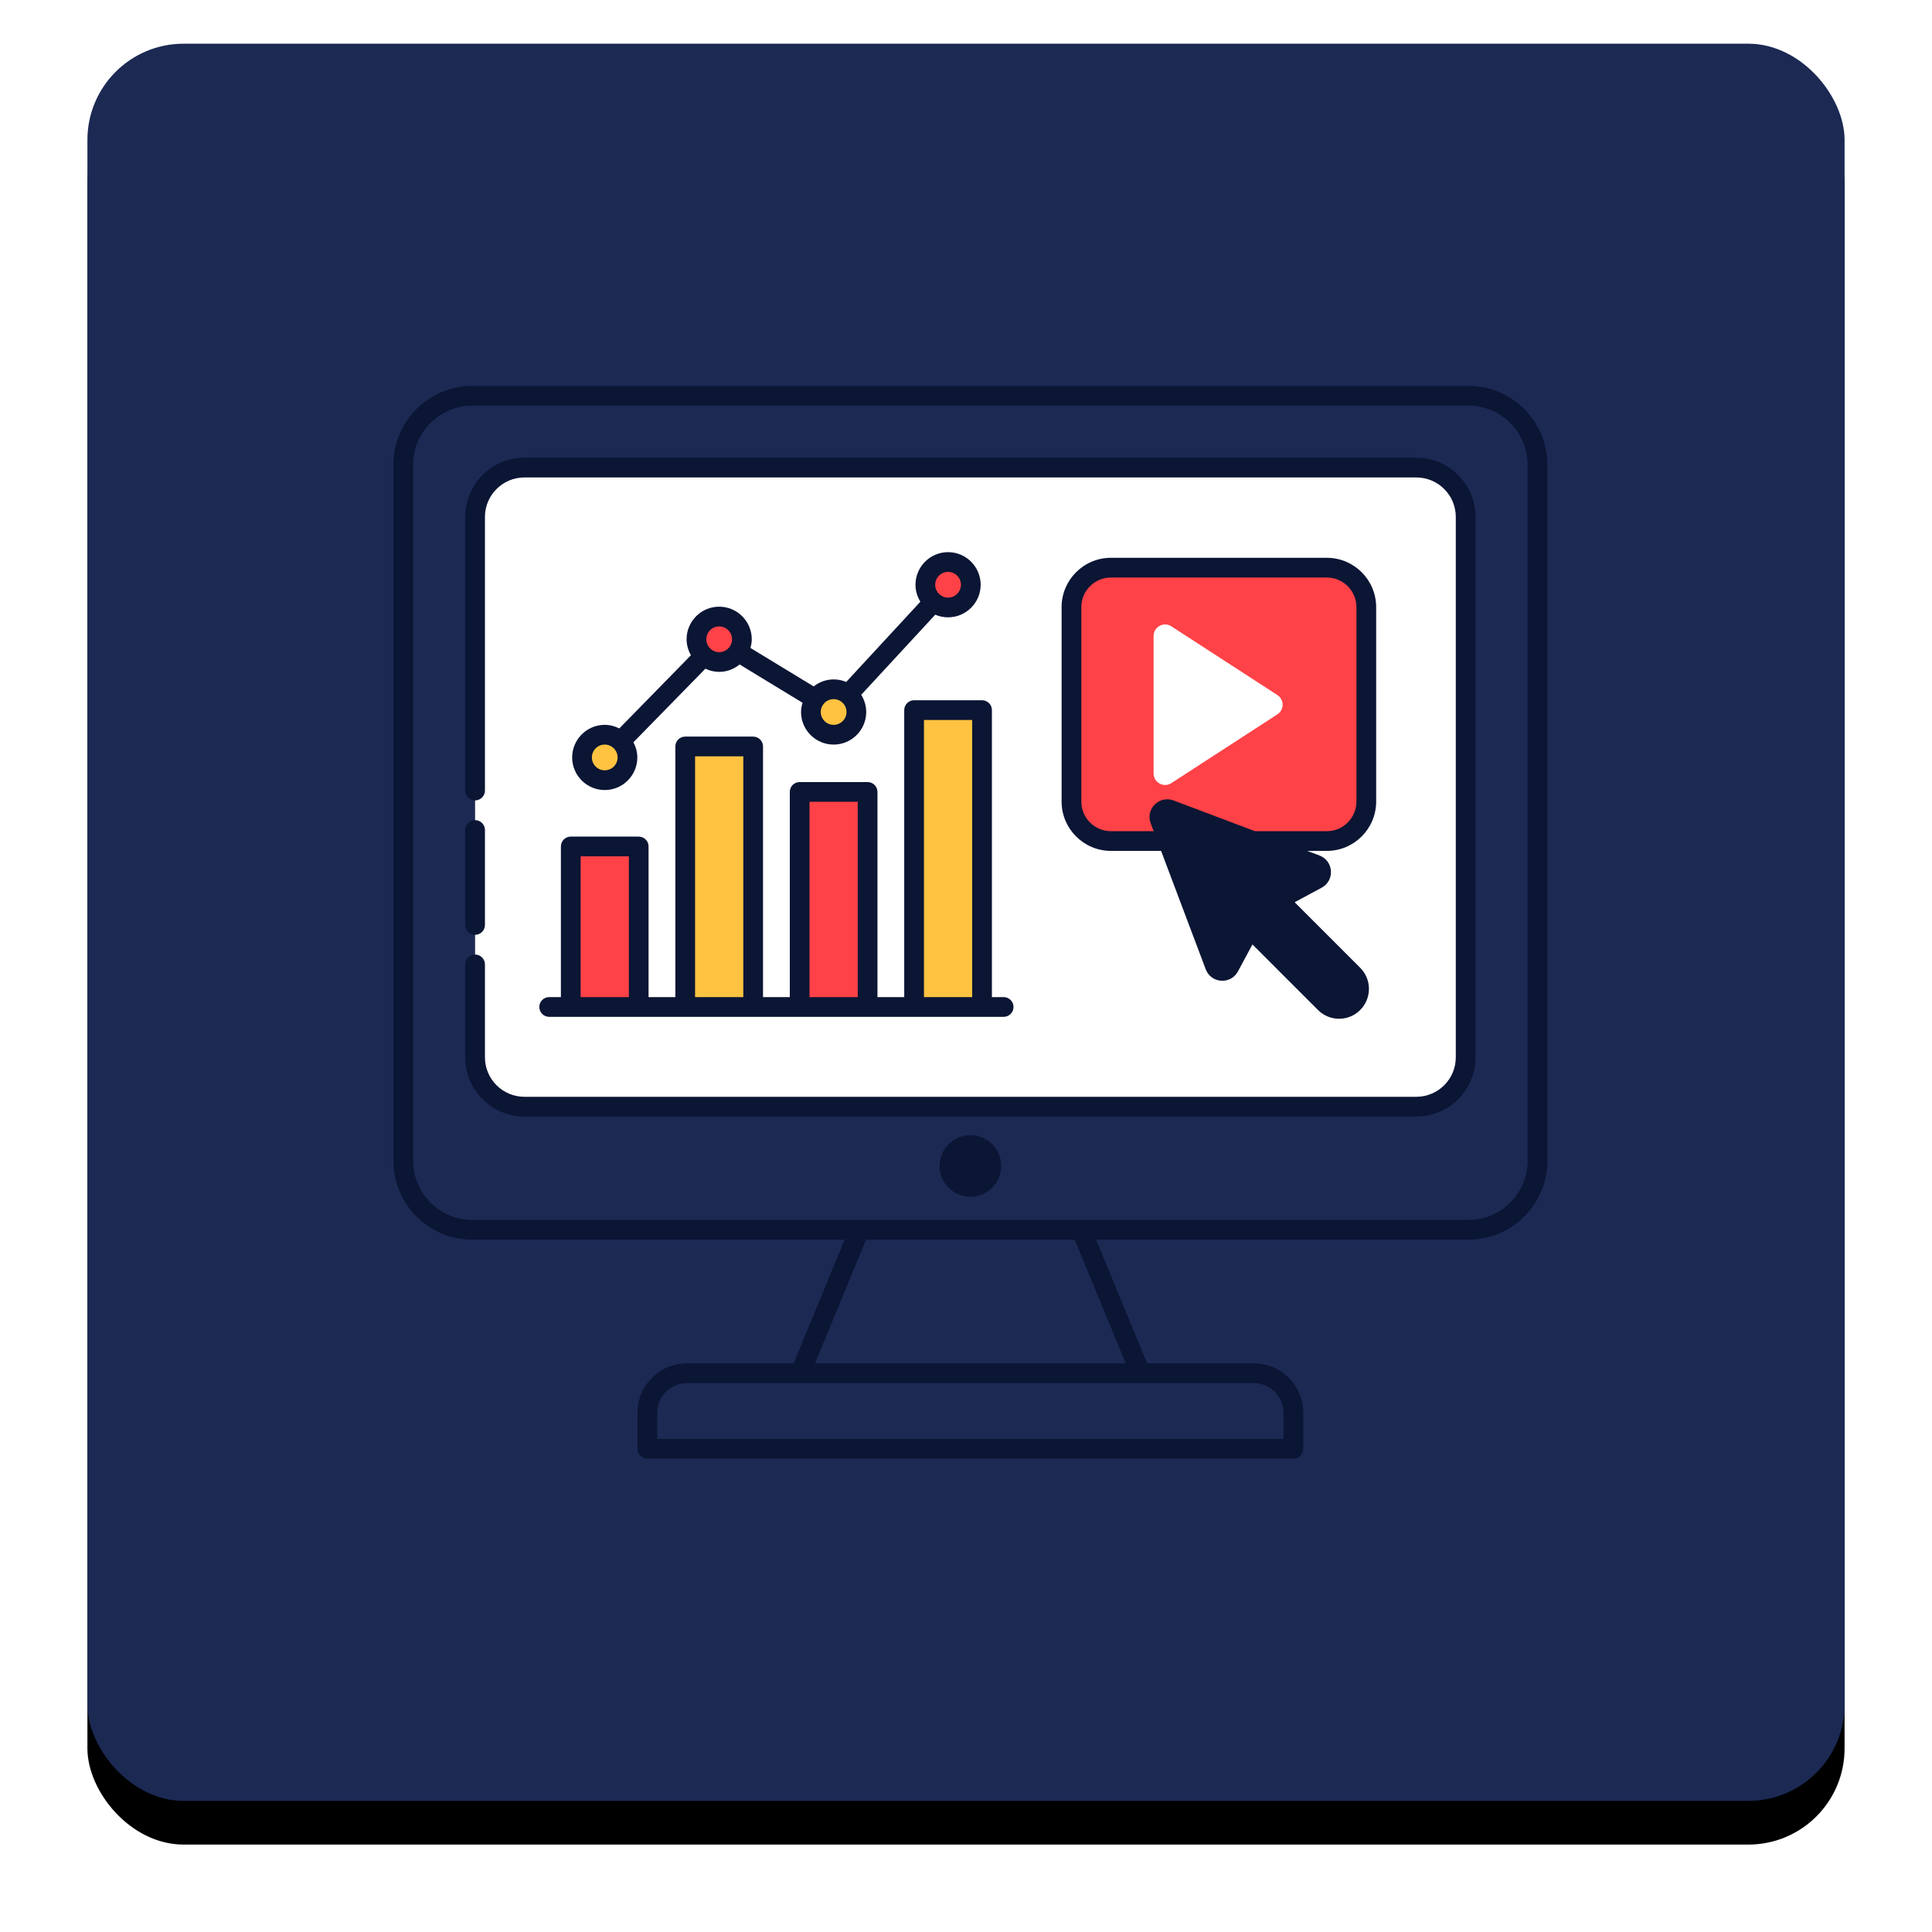 <?xml version="1.0" encoding="UTF-8"?>
<svg width="221px" height="221px" viewBox="0 0 221 221" version="1.1" xmlns="http://www.w3.org/2000/svg" xmlns:xlink="http://www.w3.org/1999/xlink">
    <title>Group 15</title>
    <defs>
        <rect id="path-1" x="0" y="0" width="201" height="201" rx="11"></rect>
        <filter x="-8.7%" y="-6.2%" width="117.4%" height="117.4%" filterUnits="objectBoundingBox" id="filter-2">
            <feOffset dx="0" dy="5" in="SourceAlpha" result="shadowOffsetOuter1"></feOffset>
            <feGaussianBlur stdDeviation="5" in="shadowOffsetOuter1" result="shadowBlurOuter1"></feGaussianBlur>
            <feColorMatrix values="0 0 0 0 0   0 0 0 0 0   0 0 0 0 0  0 0 0 0.05 0" type="matrix" in="shadowBlurOuter1"></feColorMatrix>
        </filter>
    </defs>
    <g id="Page-1" stroke="none" stroke-width="1" fill="none" fill-rule="evenodd">
        <g id="Dark" transform="translate(-1012, -1052)">
            <g id="Group-12" transform="translate(218, 894)">
                <g id="Group-15" transform="translate(804, 163)">
                    <g id="background-copy-2">
                        <use fill="black" fill-opacity="1" filter="url(#filter-2)" xlink:href="#path-1"></use>
                        <use fill="#1B2953" fill-rule="evenodd" xlink:href="#path-1"></use>
                    </g>
                    <g id="003-clickstream" transform="translate(35, 39)" fill-rule="nonzero">
                        <g id="Group">
                            <path d="M9.026,96.679 L122.974,96.679 C127.336,96.679 130.872,93.143 130.872,88.78 L130.872,9.169 C130.872,4.806 127.336,1.269 122.974,1.269 L9.026,1.269 C4.664,1.269 1.128,4.806 1.128,9.169 L1.128,88.779 C1.128,93.143 4.664,96.679 9.026,96.679 L9.026,96.679 Z" id="Path" fill="#1B2953"></path>
                            <path d="M14.986,82.589 L117.013,82.589 C120.128,82.589 122.654,80.063 122.654,76.947 L122.654,15.131 C122.654,12.016 120.128,9.489 117.013,9.489 L14.986,9.489 C11.871,9.489 9.345,12.016 9.345,15.131 L9.345,76.947 C9.345,80.063 11.871,82.589 14.986,82.589 Z" id="Path" fill="#FFFFFF"></path>
                            <path d="M117.014,9.488 L14.986,9.488 C11.871,9.488 9.345,12.015 9.345,15.13 L9.345,18.515 C9.345,15.4 11.871,12.873 14.986,12.873 L117.013,12.873 C120.128,12.873 122.654,15.4 122.654,18.515 L122.654,15.13 C122.654,12.015 120.129,9.488 117.014,9.488 L117.014,9.488 Z" id="Path" fill="#FFFFFF"></path>
                            <ellipse id="Oval" fill="#0B1534" cx="66" cy="89.375" rx="3.521" ry="3.522"></ellipse>
                            <g transform="translate(20.026, 20.03)">
                                <g transform="translate(0, 16.927)" id="Path">
                                    <polygon fill="#FA759E" points="0.264 15.869 8.036 15.869 8.036 34.231 0.264 34.231"></polygon>
                                    <polygon fill="#FFD7E5" points="13.356 4.431 21.128 4.431 21.128 34.23 13.356 34.23"></polygon>
                                    <polygon fill="#FA759E" points="26.446 9.63 34.218 9.63 34.218 34.23 26.446 34.23"></polygon>
                                    <polygon fill="#FFD7E5" points="39.538 0.273 47.31 0.273 47.31 34.231 39.538 34.231"></polygon>
                                </g>
                                <ellipse id="Oval" fill="#FA759E" cx="4.151" cy="22.614" rx="2.599" ry="2.6"></ellipse>
                                <ellipse id="Oval" fill="#FFD7E5" cx="17.241" cy="9.097" rx="2.599" ry="2.6"></ellipse>
                                <ellipse id="Oval" fill="#FA759E" cx="30.333" cy="17.415" rx="2.599" ry="2.6"></ellipse>
                                <ellipse id="Oval" fill="#FFD7E5" cx="43.423" cy="2.858" rx="2.599" ry="2.6"></ellipse>
                            </g>
                            <path d="M106.777,52.205 L82.077,52.205 C79.585,52.205 77.564,50.184 77.564,47.691 L77.564,25.449 C77.564,22.956 79.585,20.935 82.077,20.935 L106.777,20.935 C109.269,20.935 111.29,22.956 111.29,25.449 L111.29,47.691 C111.29,50.184 109.269,52.205 106.777,52.205 Z" id="Path" fill="#FF4247"></path>
                            <g>
                                <path d="M105.536,54.917 L88.841,48.619 C88.116,48.346 87.408,49.054 87.681,49.779 L93.977,66.478 C94.25,67.2 95.245,67.266 95.611,66.586 L97.99,62.164 L106.559,70.734 C107.451,71.627 108.899,71.627 109.791,70.734 C110.684,69.841 110.684,68.394 109.791,67.501 L101.223,58.931 L105.644,56.551 C106.324,56.185 106.259,55.19 105.536,54.917 L105.536,54.917 Z" id="Path" fill="#0B1534"></path>
                                <g>
                                    <path d="M117.014,8.359 L14.986,8.359 C11.253,8.359 8.217,11.396 8.217,15.13 L8.217,46.43 C8.217,47.053 8.722,47.558 9.345,47.558 C9.968,47.558 10.473,47.053 10.473,46.43 L10.473,15.13 C10.473,12.641 12.497,10.616 14.986,10.616 L117.014,10.616 C119.503,10.616 121.527,12.641 121.527,15.13 L121.527,76.947 C121.527,79.437 119.503,81.461 117.014,81.461 L14.986,81.461 C12.497,81.461 10.473,79.437 10.473,76.947 L10.473,66.318 C10.473,65.696 9.968,65.19 9.345,65.19 C8.722,65.19 8.217,65.696 8.217,66.318 L8.217,76.947 C8.217,80.681 11.253,83.718 14.986,83.718 L117.014,83.718 C120.747,83.718 123.783,80.681 123.783,76.947 L123.783,15.13 C123.783,11.397 120.746,8.359 117.014,8.359 Z" id="Path" fill="#0B1534"></path>
                                    <path d="M9.345,62.933 C9.968,62.933 10.473,62.428 10.473,61.805 L10.473,50.943 C10.473,50.321 9.968,49.815 9.345,49.815 C8.722,49.815 8.217,50.321 8.217,50.943 L8.217,61.805 C8.217,62.428 8.722,62.933 9.345,62.933 Z" id="Path" fill="#0B1534"></path>
                                    <path d="M122.974,0.141 L9.026,0.141 C4.049,0.141 0,4.191 0,9.169 L0,88.779 C0,93.756 4.049,97.806 9.026,97.806 L51.622,97.806 L45.784,111.958 L33.564,111.958 C30.454,111.958 27.923,114.489 27.923,117.6 L27.923,121.731 C27.923,122.353 28.429,122.859 29.051,122.859 L102.949,122.859 C103.573,122.859 104.077,122.353 104.077,121.731 L104.077,117.6 C104.077,114.489 101.546,111.958 98.436,111.958 L86.216,111.958 L80.378,97.806 L122.974,97.806 C127.951,97.806 132,93.756 132,88.779 L132,9.169 C132,4.191 127.951,0.141 122.974,0.141 Z M101.821,117.6 L101.821,120.602 L30.179,120.602 L30.179,117.6 C30.179,115.734 31.698,114.215 33.564,114.215 L98.436,114.215 C100.302,114.215 101.821,115.734 101.821,117.6 Z M83.776,111.958 L48.225,111.958 L54.062,97.806 L77.938,97.806 L83.776,111.958 Z M129.744,88.779 C129.744,92.513 126.708,95.55 122.974,95.55 L9.026,95.55 C5.292,95.55 2.256,92.513 2.256,88.779 L2.256,9.169 C2.256,5.435 5.292,2.398 9.026,2.398 L122.974,2.398 C126.708,2.398 129.744,5.435 129.744,9.169 L129.744,88.779 Z" id="Shape" fill="#0B1534"></path>
                                    <path d="M19.161,52.826 L19.161,70.058 L17.819,70.058 C17.196,70.058 16.691,70.564 16.691,71.187 C16.691,71.809 17.196,72.315 17.819,72.315 L69.807,72.315 C70.429,72.315 70.935,71.809 70.935,71.187 C70.935,70.564 70.43,70.058 69.807,70.058 L68.464,70.058 L68.464,37.23 C68.464,36.607 67.959,36.101 67.336,36.101 L59.564,36.101 C58.941,36.101 58.435,36.607 58.435,37.23 L58.435,70.059 L55.372,70.059 L55.372,46.588 C55.372,45.965 54.867,45.459 54.244,45.459 L46.472,45.459 C45.849,45.459 45.344,45.965 45.344,46.588 L45.344,70.059 L42.281,70.059 L42.281,41.388 C42.281,40.765 41.775,40.259 41.152,40.259 L33.38,40.259 C32.757,40.259 32.252,40.765 32.252,41.388 L32.252,70.058 L29.189,70.058 L29.189,52.826 C29.189,52.203 28.683,51.697 28.061,51.697 L20.289,51.697 C19.667,51.697 19.161,52.203 19.161,52.826 Z" id="Path" fill="#0B1534"></path>
                                    <polygon id="Path" fill="#FFC341" points="60.692 38.358 66.208 38.358 66.208 70.059 60.692 70.059"></polygon>
                                    <polygon id="Path" fill="#FF4247" points="47.6 47.715 53.116 47.715 53.116 70.058 47.6 70.058"></polygon>
                                    <polygon id="Path" fill="#FFC341" points="34.51 42.516 40.025 42.516 40.025 70.058 34.51 70.058"></polygon>
                                    <polygon id="Path" fill="#FF4247" points="21.418 53.954 26.934 53.954 26.934 70.058 21.418 70.058"></polygon>
                                    <path d="M24.176,38.915 C22.121,38.915 20.449,40.588 20.449,42.644 C20.449,44.7 22.121,46.372 24.176,46.372 C26.231,46.372 27.903,44.7 27.903,42.644 C27.903,42.013 27.731,41.428 27.454,40.907 L35.689,32.491 C36.169,32.718 36.701,32.855 37.267,32.855 C38.156,32.855 38.963,32.528 39.605,32.007 L46.802,36.387 C46.702,36.724 46.631,37.075 46.631,37.445 C46.631,39.5 48.303,41.172 50.359,41.172 C52.414,41.172 54.086,39.5 54.086,37.445 C54.086,36.722 53.871,36.051 53.512,35.479 L61.982,26.313 C62.433,26.507 62.929,26.615 63.449,26.615 C65.505,26.615 67.177,24.943 67.177,22.888 C67.177,20.832 65.505,19.16 63.449,19.16 C61.394,19.16 59.722,20.832 59.722,22.888 C59.722,23.601 59.933,24.261 60.281,24.828 L51.798,34.008 C51.355,33.822 50.869,33.717 50.357,33.717 C49.493,33.717 48.708,34.024 48.075,34.519 L40.842,30.118 C40.93,29.8 40.993,29.471 40.993,29.126 C40.993,27.07 39.321,25.398 37.266,25.398 C35.21,25.398 33.538,27.07 33.538,29.126 C33.538,29.792 33.728,30.409 34.036,30.951 L25.842,39.326 C25.338,39.072 24.778,38.915 24.176,38.915 L24.176,38.915 Z" id="Path" fill="#0B1534"></path>
                                    <path d="M24.176,44.115 C23.365,44.115 22.705,43.455 22.705,42.644 C22.705,41.832 23.365,41.172 24.176,41.172 C24.987,41.172 25.646,41.832 25.646,42.644 C25.646,43.455 24.986,44.115 24.176,44.115 Z" id="Path" fill="#FFC341"></path>
                                    <path d="M63.449,21.418 C64.26,21.418 64.92,22.078 64.92,22.889 C64.92,23.701 64.26,24.36 63.449,24.36 C62.638,24.36 61.978,23.701 61.978,22.889 C61.978,22.078 62.639,21.418 63.449,21.418 Z" id="Path" fill="#FF4247"></path>
                                    <path d="M50.359,35.974 C51.17,35.974 51.83,36.634 51.83,37.445 C51.83,38.256 51.17,38.915 50.359,38.915 C49.547,38.915 48.887,38.256 48.887,37.445 C48.887,36.634 49.547,35.974 50.359,35.974 Z" id="Path" fill="#FFC341"></path>
                                    <path d="M37.267,27.656 C38.078,27.656 38.738,28.316 38.738,29.127 C38.738,29.939 38.078,30.599 37.267,30.599 C36.456,30.599 35.796,29.939 35.796,29.127 C35.796,28.316 36.456,27.656 37.267,27.656 Z" id="Path" fill="#FF4247"></path>
                                    <path d="M112.418,47.691 L112.418,25.449 C112.418,22.337 109.887,19.806 106.777,19.806 L82.077,19.806 C78.966,19.806 76.436,22.337 76.436,25.449 L76.436,47.691 C76.436,50.802 78.966,53.333 82.077,53.333 L87.816,53.333 L92.922,66.875 C93.206,67.629 93.881,68.13 94.685,68.184 C95.497,68.237 96.225,67.831 96.606,67.121 L98.266,64.034 L105.764,71.533 C106.408,72.178 107.265,72.534 108.178,72.534 C109.091,72.534 109.947,72.178 110.592,71.533 C111.924,70.201 111.924,68.035 110.592,66.704 L103.095,59.206 L106.18,57.545 C106.89,57.163 107.296,56.428 107.243,55.623 C107.189,54.82 106.688,54.145 105.934,53.86 L104.536,53.333 L106.777,53.333 C109.886,53.333 112.418,50.802 112.418,47.691 L112.418,47.691 Z M100.689,57.938 C100.375,58.106 100.159,58.414 100.107,58.767 C100.055,59.12 100.173,59.477 100.425,59.729 L108.995,68.3 C109.213,68.519 109.333,68.81 109.333,69.119 C109.333,69.428 109.214,69.72 108.995,69.938 C108.556,70.376 107.797,70.376 107.358,69.938 L98.788,61.368 C98.576,61.155 98.288,61.037 97.99,61.037 C97.936,61.037 97.881,61.041 97.826,61.05 C97.474,61.102 97.166,61.317 96.996,61.632 L94.856,65.611 L88.915,49.854 L104.667,55.798 L100.689,57.938 Z M89.239,47.562 C88.485,47.279 87.66,47.455 87.09,48.026 C86.519,48.597 86.342,49.421 86.627,50.176 L86.967,51.077 L82.077,51.077 C80.211,51.077 78.692,49.558 78.692,47.691 L78.692,25.449 C78.692,23.582 80.211,22.063 82.077,22.063 L106.777,22.063 C108.643,22.063 110.161,23.582 110.161,25.449 L110.161,47.691 C110.161,49.558 108.643,51.077 106.777,51.077 L98.554,51.077 L89.239,47.562 Z" id="Shape" fill="#0B1534"></path>
                                </g>
                            </g>
                            <path d="M86.958,44.472 L86.958,28.752 C86.958,27.705 88.116,27.076 88.993,27.645 L101.117,35.504 C101.919,36.024 101.919,37.198 101.117,37.717 L88.993,45.579 C88.115,46.146 86.958,45.517 86.958,44.472 L86.958,44.472 Z" id="Path" fill="#FFFFFF"></path>
                        </g>
                    </g>
                </g>
            </g>
        </g>
    </g>
</svg>